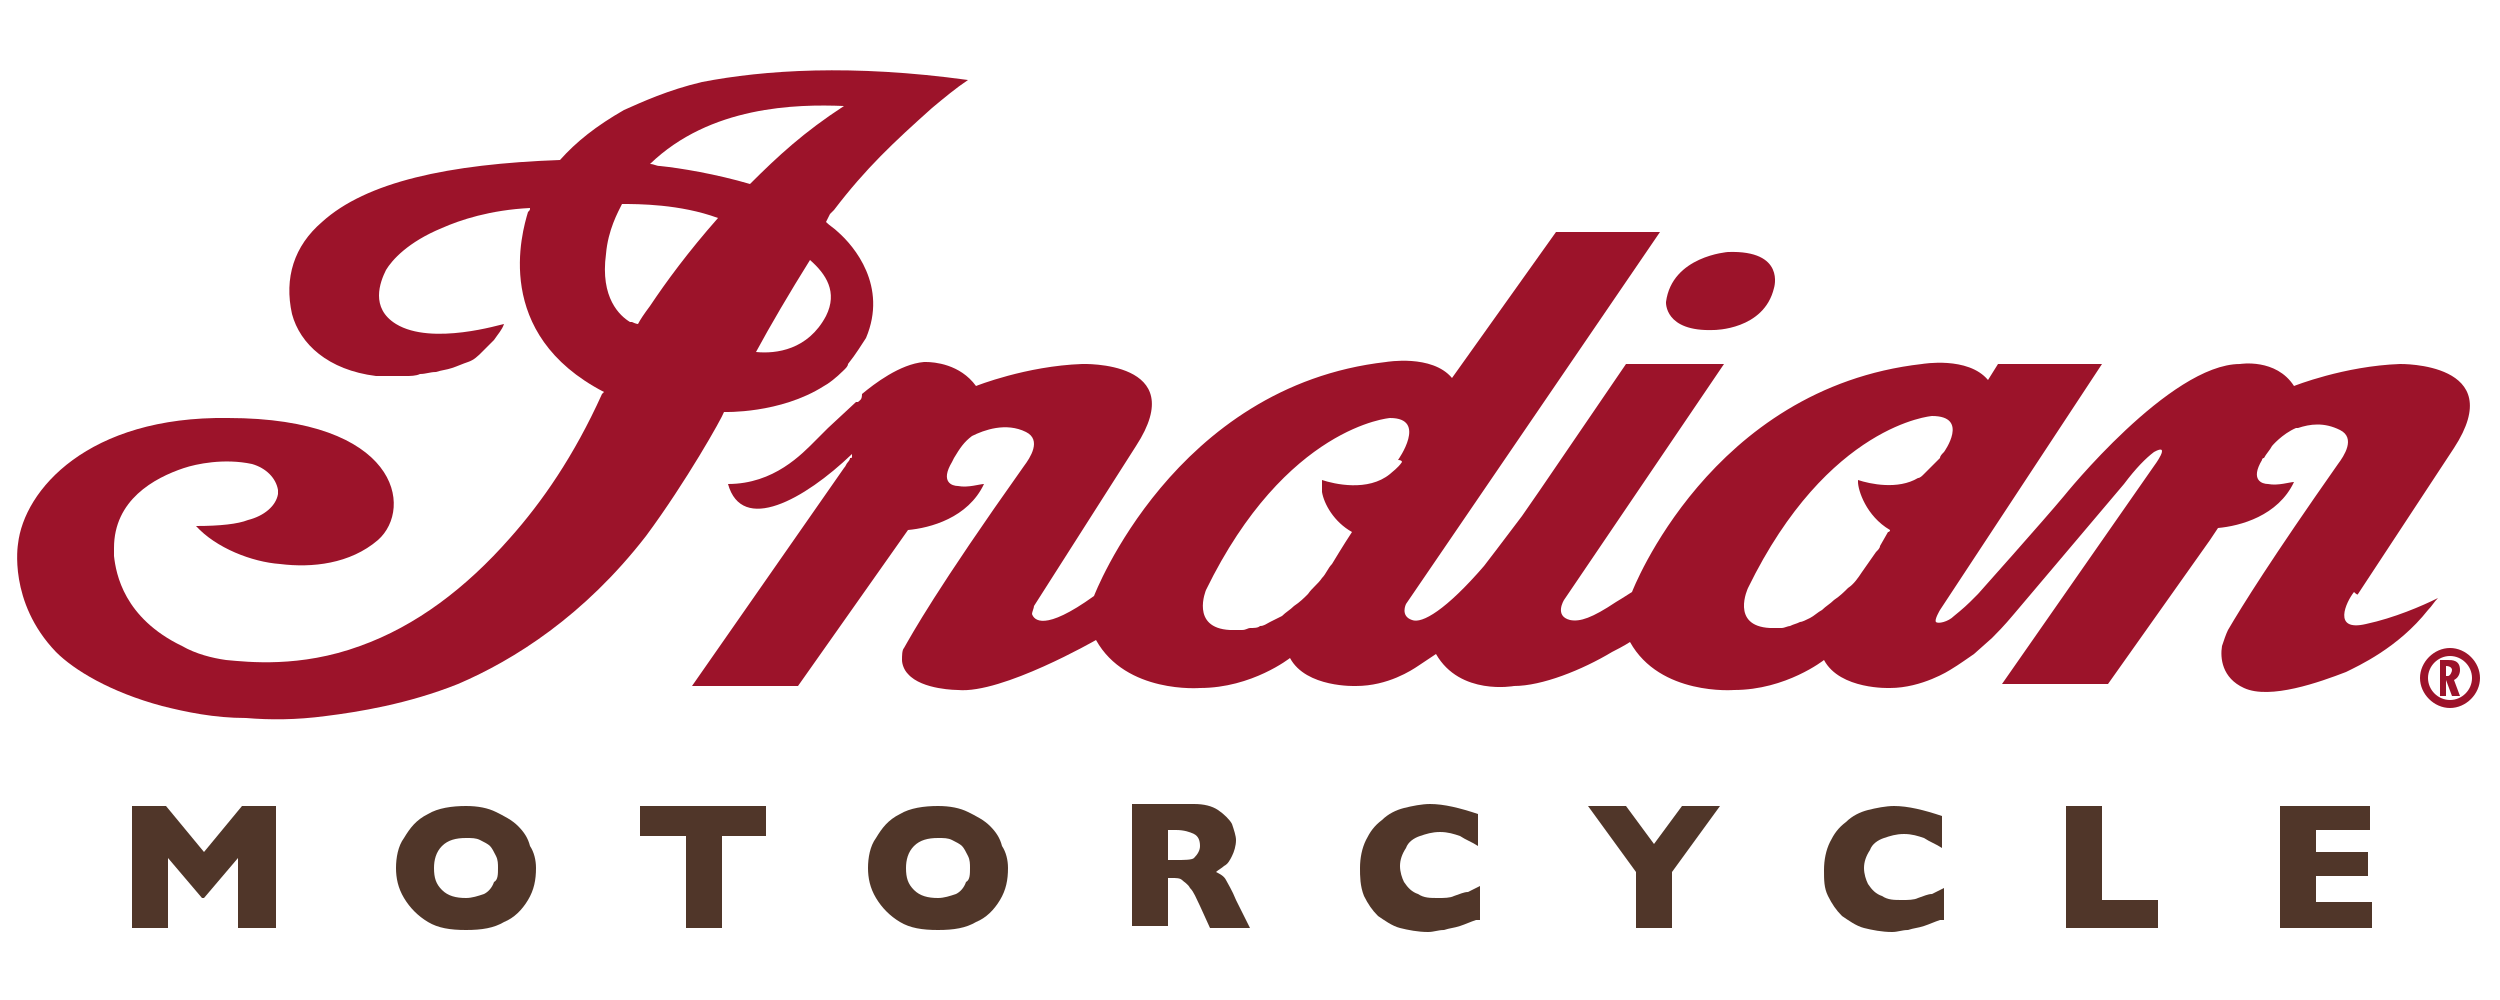 <?xml version="1.0" encoding="utf-8"?>
<!-- Generator: Adobe Illustrator 23.0.3, SVG Export Plug-In . SVG Version: 6.00 Build 0)  -->
<svg version="1.1" id="Layer_1" xmlns="http://www.w3.org/2000/svg" xmlns:xlink="http://www.w3.org/1999/xlink" x="0px" y="0px"
	 width="125px" height="50px" viewBox="0 0 125 50" style="enable-background:new 0 0 125 50;" xml:space="preserve">
<style type="text/css">
	.st0{fill:#503629;}
	.st1{fill:#9C132A;}
</style>
<g>
	<g>
		<path class="st0" d="M13.7,46.4h-1.8v-3.5l-1.7,2h-0.1l-1.7-2v3.5H6.6v-6.1h1.7l1.9,2.3l1.9-2.3h1.7V46.4z"/>
		<path class="st0" d="M26.8,43.4c0,0.6-0.1,1.1-0.4,1.6c-0.3,0.5-0.7,0.9-1.2,1.1c-0.5,0.3-1.1,0.4-1.9,0.4c-0.8,0-1.4-0.1-1.9-0.4
			c-0.5-0.3-0.9-0.7-1.2-1.2c-0.3-0.5-0.4-1-0.4-1.5c0-0.5,0.1-1.1,0.4-1.5c0.3-0.5,0.6-0.9,1.2-1.2c0.5-0.3,1.2-0.4,1.9-0.4
			c0.6,0,1.1,0.1,1.5,0.3c0.4,0.2,0.8,0.4,1.1,0.7c0.3,0.3,0.5,0.6,0.6,1C26.7,42.6,26.8,43,26.8,43.4z M24.9,43.4
			c0-0.2,0-0.4-0.1-0.6c-0.1-0.2-0.2-0.4-0.3-0.5c-0.1-0.1-0.3-0.2-0.5-0.3c-0.2-0.1-0.4-0.1-0.7-0.1c-0.5,0-0.9,0.1-1.2,0.4
			c-0.3,0.3-0.4,0.7-0.4,1.1c0,0.5,0.1,0.8,0.4,1.1c0.3,0.3,0.7,0.4,1.2,0.4c0.3,0,0.6-0.1,0.9-0.2c0.2-0.1,0.4-0.3,0.5-0.6
			C24.9,44,24.9,43.7,24.9,43.4z"/>
		<path class="st0" d="M38.3,41.8h-2.2v4.6h-1.8v-4.6H32v-1.5h6.3V41.8z"/>
		<path class="st0" d="M50.4,43.4c0,0.6-0.1,1.1-0.4,1.6c-0.3,0.5-0.7,0.9-1.2,1.1c-0.5,0.3-1.1,0.4-1.9,0.4c-0.8,0-1.4-0.1-1.9-0.4
			c-0.5-0.3-0.9-0.7-1.2-1.2c-0.3-0.5-0.4-1-0.4-1.5c0-0.5,0.1-1.1,0.4-1.5c0.3-0.5,0.6-0.9,1.2-1.2c0.5-0.3,1.2-0.4,1.9-0.4
			c0.6,0,1.1,0.1,1.5,0.3c0.4,0.2,0.8,0.4,1.1,0.7c0.3,0.3,0.5,0.6,0.6,1C50.3,42.6,50.4,43,50.4,43.4z M48.5,43.4
			c0-0.2,0-0.4-0.1-0.6c-0.1-0.2-0.2-0.4-0.3-0.5s-0.3-0.2-0.5-0.3c-0.2-0.1-0.4-0.1-0.7-0.1c-0.5,0-0.9,0.1-1.2,0.4
			c-0.3,0.3-0.4,0.7-0.4,1.1c0,0.5,0.1,0.8,0.4,1.1c0.3,0.3,0.7,0.4,1.2,0.4c0.3,0,0.6-0.1,0.9-0.2c0.2-0.1,0.4-0.3,0.5-0.6
			C48.5,44,48.5,43.7,48.5,43.4z"/>
		<path class="st0" d="M62.5,46.4h-2L60,45.3c-0.2-0.4-0.3-0.7-0.5-0.9c-0.1-0.2-0.3-0.3-0.4-0.4c-0.1-0.1-0.3-0.1-0.5-0.1h-0.2v2.4
			h-1.8v-6.1h3.1c0.5,0,0.9,0.1,1.2,0.3c0.3,0.2,0.6,0.5,0.7,0.7c0.1,0.3,0.2,0.6,0.2,0.8c0,0.3-0.1,0.6-0.2,0.8
			c-0.1,0.2-0.2,0.4-0.4,0.5c-0.1,0.1-0.3,0.2-0.4,0.3c0.2,0.1,0.4,0.2,0.5,0.4c0.1,0.2,0.3,0.5,0.5,1L62.5,46.4z M60,42.3
			c0-0.3-0.1-0.5-0.3-0.6c-0.2-0.1-0.5-0.2-0.9-0.2h-0.4V43h0.4c0.4,0,0.8,0,0.9-0.1C59.9,42.7,60,42.5,60,42.3z"/>
		<path class="st0" d="M73.8,46c-0.3,0.1-0.5,0.2-0.8,0.3c-0.3,0.1-0.5,0.1-0.8,0.2c-0.3,0-0.5,0.1-0.8,0.1c-0.5,0-1-0.1-1.4-0.2
			c-0.4-0.1-0.8-0.4-1.1-0.6c-0.3-0.3-0.5-0.6-0.7-1C68,44.3,68,43.8,68,43.4c0-0.5,0.1-1,0.3-1.4c0.2-0.4,0.4-0.7,0.8-1
			c0.3-0.3,0.7-0.5,1.1-0.6c0.4-0.1,0.9-0.2,1.3-0.2c0.7,0,1.5,0.2,2.4,0.5v1.6c-0.3-0.2-0.6-0.3-0.9-0.5c-0.3-0.1-0.6-0.2-1-0.2
			c-0.4,0-0.7,0.1-1,0.2c-0.3,0.1-0.6,0.3-0.7,0.6c-0.2,0.3-0.3,0.6-0.3,0.9c0,0.3,0.1,0.6,0.2,0.8c0.2,0.3,0.4,0.5,0.7,0.6
			c0.3,0.2,0.6,0.2,1,0.2c0.3,0,0.6,0,0.8-0.1c0.3-0.1,0.5-0.2,0.7-0.2c0.2-0.1,0.4-0.2,0.6-0.3V46z"/>
		<path class="st0" d="M86,40.3l-2.4,3.3v2.8h-1.8v-2.8l-2.4-3.3h1.9l1.4,1.9l1.4-1.9H86z"/>
		<path class="st0" d="M97,46c-0.3,0.1-0.5,0.2-0.8,0.3c-0.3,0.1-0.5,0.1-0.8,0.2c-0.3,0-0.5,0.1-0.8,0.1c-0.5,0-1-0.1-1.4-0.2
			c-0.4-0.1-0.8-0.4-1.1-0.6c-0.3-0.3-0.5-0.6-0.7-1c-0.2-0.4-0.2-0.8-0.2-1.3c0-0.5,0.1-1,0.3-1.4c0.2-0.4,0.4-0.7,0.8-1
			c0.3-0.3,0.7-0.5,1.1-0.6c0.4-0.1,0.9-0.2,1.3-0.2c0.7,0,1.5,0.2,2.4,0.5v1.6c-0.3-0.2-0.6-0.3-0.9-0.5c-0.3-0.1-0.6-0.2-1-0.2
			c-0.4,0-0.7,0.1-1,0.2c-0.3,0.1-0.6,0.3-0.7,0.6c-0.2,0.3-0.3,0.6-0.3,0.9c0,0.3,0.1,0.6,0.2,0.8c0.2,0.3,0.4,0.5,0.7,0.6
			c0.3,0.2,0.6,0.2,1,0.2c0.3,0,0.6,0,0.8-0.1c0.3-0.1,0.5-0.2,0.7-0.2c0.2-0.1,0.4-0.2,0.6-0.3V46z"/>
		<path class="st0" d="M107.9,46.4h-4.6v-6.1h1.8V45h2.8V46.4z"/>
		<path class="st0" d="M118.6,46.4H114v-6.1h4.5v1.2h-2.7v1.1h2.6v1.2h-2.6v1.3h2.8V46.4z"/>
	</g>
	<g>
		<g>
			<path class="st1" d="M85.7,16.5c0,0,2.5,0,3-2.1c0,0,0.6-1.9-2.3-1.8c0,0-2.8,0.2-3.1,2.5C83.3,15.1,83.2,16.6,85.7,16.5z"/>
			<g>
				<path class="st1" d="M35.1,4.1c-1.7,0.4-3,1-3.9,1.4C29.8,6.3,28.8,7.1,28,8c-5.6,0.2-9.7,1.1-11.9,3.1
					c-1.4,1.2-1.9,2.8-1.5,4.6c0.4,1.5,1.8,2.8,4.2,3.1l0,0c0,0,0.1,0,0.1,0c0.1,0,0.2,0,0.3,0c0.2,0,0.3,0,0.5,0c0.2,0,0.4,0,0.6,0
					c0.2,0,0.5,0,0.7-0.1c0.3,0,0.5-0.1,0.8-0.1c0.3-0.1,0.5-0.1,0.8-0.2c0.3-0.1,0.5-0.2,0.8-0.3c0.3-0.1,0.5-0.3,0.7-0.5
					c0.2-0.2,0.4-0.4,0.6-0.6c0.2-0.3,0.4-0.5,0.5-0.8c-0.1,0-3.6,1.1-5.4,0c-1.3-0.8-0.8-2.1-0.5-2.7c0.3-0.5,1.1-1.4,2.8-2.1
					c0.9-0.4,2.4-0.9,4.4-1c0,0.1,0,0.1-0.1,0.2c-0.3,1-1.8,6.1,3.8,9l-0.1,0.1c-1.4,3.1-3,5.4-4.6,7.2c-2.2,2.5-4.7,4.4-7.5,5.4
					c-3,1.1-5.6,0.8-6.7,0.7c-0.7-0.1-1.5-0.3-2.2-0.7c-2.9-1.4-3.3-3.6-3.4-4.5c0-0.1,0-0.3,0-0.4c0-2.4,2-3.5,3.5-4
					c0.6-0.2,2-0.5,3.4-0.2c0,0,0,0,0,0c0.7,0.2,1.2,0.7,1.3,1.3c0,0.1,0,0.1,0,0.2c0,0,0,0,0,0c0,0,0,0,0,0
					c-0.1,0.6-0.7,1.1-1.5,1.3c-0.5,0.2-1.4,0.3-2.6,0.3c1,1.1,2.8,1.8,4.2,1.9c1.6,0.2,3.5,0,4.9-1.2c1.8-1.6,1-6.1-7.5-6.1
					c-7-0.1-10.2,3.6-10.5,6.3c0,0-0.5,2.9,1.9,5.4c0.9,0.9,2.7,2,5.3,2.7c1.2,0.3,2.6,0.6,4.2,0.6c1.2,0.1,2.5,0.1,4-0.1
					c1.6-0.2,4.1-0.6,6.6-1.6c2.8-1.2,6.3-3.4,9.4-7.4c2-2.7,3.8-5.9,3.9-6.2c0,0,2.8,0.1,5-1.3c0.2-0.1,0.6-0.4,1-0.8
					c0.1-0.1,0.2-0.2,0.2-0.3c0.4-0.5,0.7-1,0.9-1.3c1.1-2.6-0.6-4.6-1.4-5.3c-0.2-0.2-0.4-0.3-0.6-0.5l0.2-0.4c0,0,0.1-0.1,0.1-0.1
					c0,0,0.1-0.1,0.1-0.1c1.6-2.1,3-3.4,4.9-5.1c0.6-0.5,1.2-1,1.8-1.4l0,0C42.6,3.2,38.2,3.5,35.1,4.1z M32.5,15.3
					c-0.3,0.4-0.5,0.7-0.6,0.9c-0.1,0-0.3-0.1-0.3-0.1c0,0,0,0,0,0c0,0,0,0-0.1,0c0,0,0,0,0,0c-0.5-0.3-1.5-1.2-1.2-3.4
					c0.1-1.2,0.6-2.1,0.8-2.5c0.8,0,2.9,0,4.8,0.7C34.4,12.6,33.3,14.1,32.5,15.3z M41.3,15.8c-0.9,1.7-2.5,1.9-3.5,1.8
					c0.7-1.3,1.7-3,2.7-4.6C41.3,13.7,41.9,14.6,41.3,15.8z M37.5,9.2c-1.7-0.5-3.5-0.8-4.5-0.9c-0.2,0-0.3-0.1-0.5-0.1
					c3-2.9,7.3-3,9.7-2.9C40.2,6.6,38.9,7.8,37.5,9.2z"/>
			</g>
		</g>
		<g>
			<path class="st1" d="M122.3,33.3L122.3,33.3c0.2,0,0.3,0.1,0.3,0.2c0,0.1-0.1,0.3-0.2,0.3l-0.1,0V33.3z M122.3,34.8V34h0l0.3,0.8
				h0.4l-0.3-0.8c0.2-0.1,0.3-0.3,0.3-0.5c0-0.5-0.4-0.5-0.6-0.5H122v1.8H122.3z"/>
			<path class="st1" d="M121,33.9c0,0.8,0.7,1.5,1.5,1.5c0.8,0,1.5-0.7,1.5-1.5c0-0.8-0.7-1.5-1.5-1.5C121.7,32.4,121,33.1,121,33.9
				z M121.4,33.9c0-0.6,0.5-1.1,1.1-1.1c0.6,0,1.1,0.5,1.1,1.1c0,0.6-0.5,1.1-1.1,1.1C121.9,35,121.4,34.5,121.4,33.9z"/>
		</g>
	</g>
	<path class="st1" d="M117.9,29.7l4.8-7.3c2.8-4.3-2.7-4.2-2.7-4.2c-2.8,0.1-5.3,1.1-5.3,1.1c-0.9-1.4-2.7-1.1-2.7-1.1
		c-3.5,0-8.8,6.6-8.8,6.6c-1,1.2-4.3,4.9-4.3,4.9l-0.4,0.4c-0.3,0.3-0.8,0.7-0.8,0.7c-0.3,0.3-0.8,0.4-0.9,0.3
		C96.7,31,97,30.5,97,30.5l8.1-12.3l-5.2,0l-0.5,0.8c-1-1.2-3.3-0.8-3.3-0.8c-10.6,1.2-14.5,11.4-14.5,11.4
		c-0.3,0.2-0.8,0.5-0.8,0.5c-1.2,0.8-1.8,1-2.3,0.9c-0.8-0.2-0.3-1-0.3-1l8-11.8l-4.9,0c0,0-4.3,6.3-4.3,6.3c0,0,0,0,0,0l-0.9,1.3
		c-0.9,1.2-1.9,2.5-1.9,2.5c-1.9,2.2-3.1,2.9-3.6,2.7c-0.6-0.2-0.3-0.8-0.3-0.8l12.7-18.6l-5.2,0l-5.2,7.3c-1-1.2-3.3-0.8-3.3-0.8
		c-10.6,1.2-14.6,11.7-14.6,11.7c-2.5,1.8-3,1.2-3.1,0.9c0,0,0,0,0,0c0-0.1,0.1-0.3,0.1-0.4l5.1-8c2.8-4.3-2.7-4.1-2.7-4.1
		c-2.8,0.1-5.3,1.1-5.3,1.1c-0.8-1.1-2.1-1.2-2.5-1.2c0,0-0.1,0-0.1,0c-1.2,0.1-2.5,1.1-3.1,1.6C43.1,20,43,20,42.9,20.1
		c0,0,0,0-0.1,0l-1.4,1.3L40.8,22c-0.7,0.7-2.1,2.2-4.4,2.2c0,0,0,0,0,0c0.7,2.5,3.8,0.8,6.2-1.5c0,0,0,0,0,0.1c0,0.1,0,0.1-0.1,0.1
		c0,0.1-0.1,0.2-0.1,0.2c-0.1,0.1-0.1,0.2-0.2,0.3l-7.6,10.9l5.3,0l5.5-7.8c0,0,0,0,0,0l0,0c1.1-0.1,3-0.6,3.8-2.3
		c-0.2,0-0.8,0.2-1.3,0.1c-0.3,0-0.9-0.2-0.3-1.2c0,0,0,0,0,0l0.1-0.2c0.3-0.5,0.5-0.8,0.9-1.1c0.6-0.3,1.7-0.7,2.7-0.2
		c0.8,0.4,0.2,1.3-0.1,1.7c-4.4,6.2-5.6,8.4-6,9.1c-0.1,0.1-0.1,0.4-0.1,0.6c0,0.2,0.1,0.5,0.3,0.7c0,0,0,0,0,0c0,0,0,0,0,0
		c0.7,0.8,2.5,0.8,2.5,0.8c2.2,0.2,6.9-2.5,6.9-2.5c1.5,2.7,5.2,2.4,5.2,2.4c2.6,0,4.5-1.5,4.5-1.5c0.8,1.5,3.3,1.4,3.3,1.4
		c1.6,0,2.8-0.8,3.1-1c0.3-0.2,0.9-0.6,0.9-0.6c1.2,2.1,3.9,1.6,3.9,1.6c1.4,0,3.4-0.8,4.9-1.7c0.6-0.3,0.9-0.5,0.9-0.5
		c1.5,2.7,5.2,2.4,5.2,2.4c2.6,0,4.5-1.5,4.5-1.5c0.8,1.5,3.3,1.4,3.3,1.4c1.6,0,3-0.9,3-0.9c0.5-0.3,0.9-0.6,1.2-0.8l0.9-0.8
		c0.2-0.2,0.6-0.6,1.1-1.2l5.5-6.5c0.6-0.8,1.1-1.3,1.5-1.6c0.9-0.5,0,0.7,0,0.7l-7.6,10.9l5.3,0c0,0,5.1-7.2,5.1-7.2l0.4-0.6
		c1.1-0.1,3-0.6,3.8-2.3c-0.2,0-0.8,0.2-1.3,0.1c-0.3,0-0.9-0.2-0.3-1.2c0,0,0-0.1,0.1-0.1c0.1-0.2,0.3-0.4,0.4-0.6c0,0,0,0,0,0l0,0
		c0,0,0.5-0.6,1.2-0.9c0,0,0.1,0,0.1,0c0.6-0.2,1.3-0.3,2.1,0.1c0.8,0.4,0.2,1.3-0.1,1.7c0,0,0,0,0,0c0,0,0,0,0,0
		c-3.3,4.7-4.8,7.1-5.5,8.3c-0.1,0.2-0.2,0.5-0.3,0.8c-0.1,0.6,0,1.6,1.1,2.1c1.3,0.6,3.8-0.3,5.1-0.8c0.6-0.3,2.6-1.2,4.1-3.1
		c0.2-0.2,0.3-0.4,0.5-0.6c-0.8,0.4-2.2,1-3.6,1.3c-1.7,0.4-1-1.1-0.6-1.6C117.9,29.8,117.9,29.7,117.9,29.7z M70.1,23.1
		c-0.2,0.3-0.5,0.5-0.6,0.6c-1.1,0.9-2.8,0.5-3.4,0.3c0,0.1,0,0.2,0,0.4c0,0.1,0,0.1,0,0.2c0.1,0.6,0.6,1.5,1.5,2
		c-0.4,0.6-1,1.6-1,1.6c-0.2,0.2-0.3,0.5-0.5,0.7c-0.2,0.3-0.5,0.5-0.7,0.8c-0.2,0.2-0.4,0.4-0.7,0.6c-0.2,0.2-0.4,0.3-0.6,0.5
		c-0.2,0.1-0.4,0.2-0.6,0.3c-0.2,0.1-0.3,0.2-0.5,0.2c-0.1,0.1-0.3,0.1-0.5,0.1c-0.1,0-0.2,0.1-0.4,0.1c-0.1,0-0.2,0-0.3,0
		c-0.1,0-0.1,0-0.2,0c0,0,0,0-0.1,0c-2-0.1-1.2-2-1.2-2c4-8.2,9.2-8.6,9.2-8.6c1.9,0,0.4,2.1,0.4,2.1C70.1,23,70.1,23.1,70.1,23.1z
		 M95.9,23.9L95.9,23.9c-1,0.6-2.4,0.3-3,0.1c0,0,0,0,0,0.1c0,0,0,0,0,0c0,0.4,0.4,1.7,1.6,2.4c0,0,0,0,0,0c0,0.1-0.1,0.1-0.1,0.1
		l-0.4,0.7c0,0.1-0.1,0.2-0.2,0.3c-0.2,0.3-0.5,0.7-0.7,1c-0.2,0.3-0.4,0.6-0.7,0.8c-0.2,0.2-0.4,0.4-0.7,0.6
		c-0.2,0.2-0.4,0.3-0.6,0.5c-0.2,0.1-0.4,0.3-0.6,0.4c-0.2,0.1-0.4,0.2-0.5,0.2c-0.2,0.1-0.3,0.1-0.5,0.2c-0.1,0-0.3,0.1-0.4,0.1
		c-0.1,0-0.2,0-0.3,0c-0.1,0-0.1,0-0.2,0c0,0-0.1,0-0.1,0c-2-0.1-1.1-2-1.1-2c4-8.2,9.2-8.6,9.2-8.6c1.9,0,0.6,1.8,0.6,1.8
		c-0.1,0.1-0.2,0.2-0.2,0.3c-0.3,0.3-0.5,0.5-0.7,0.7c0,0-0.1,0.1-0.1,0.1c0,0,0,0,0,0C96.1,23.8,96,23.9,95.9,23.9
		C95.9,23.9,95.9,23.9,95.9,23.9z"/>
</g>
</svg>
